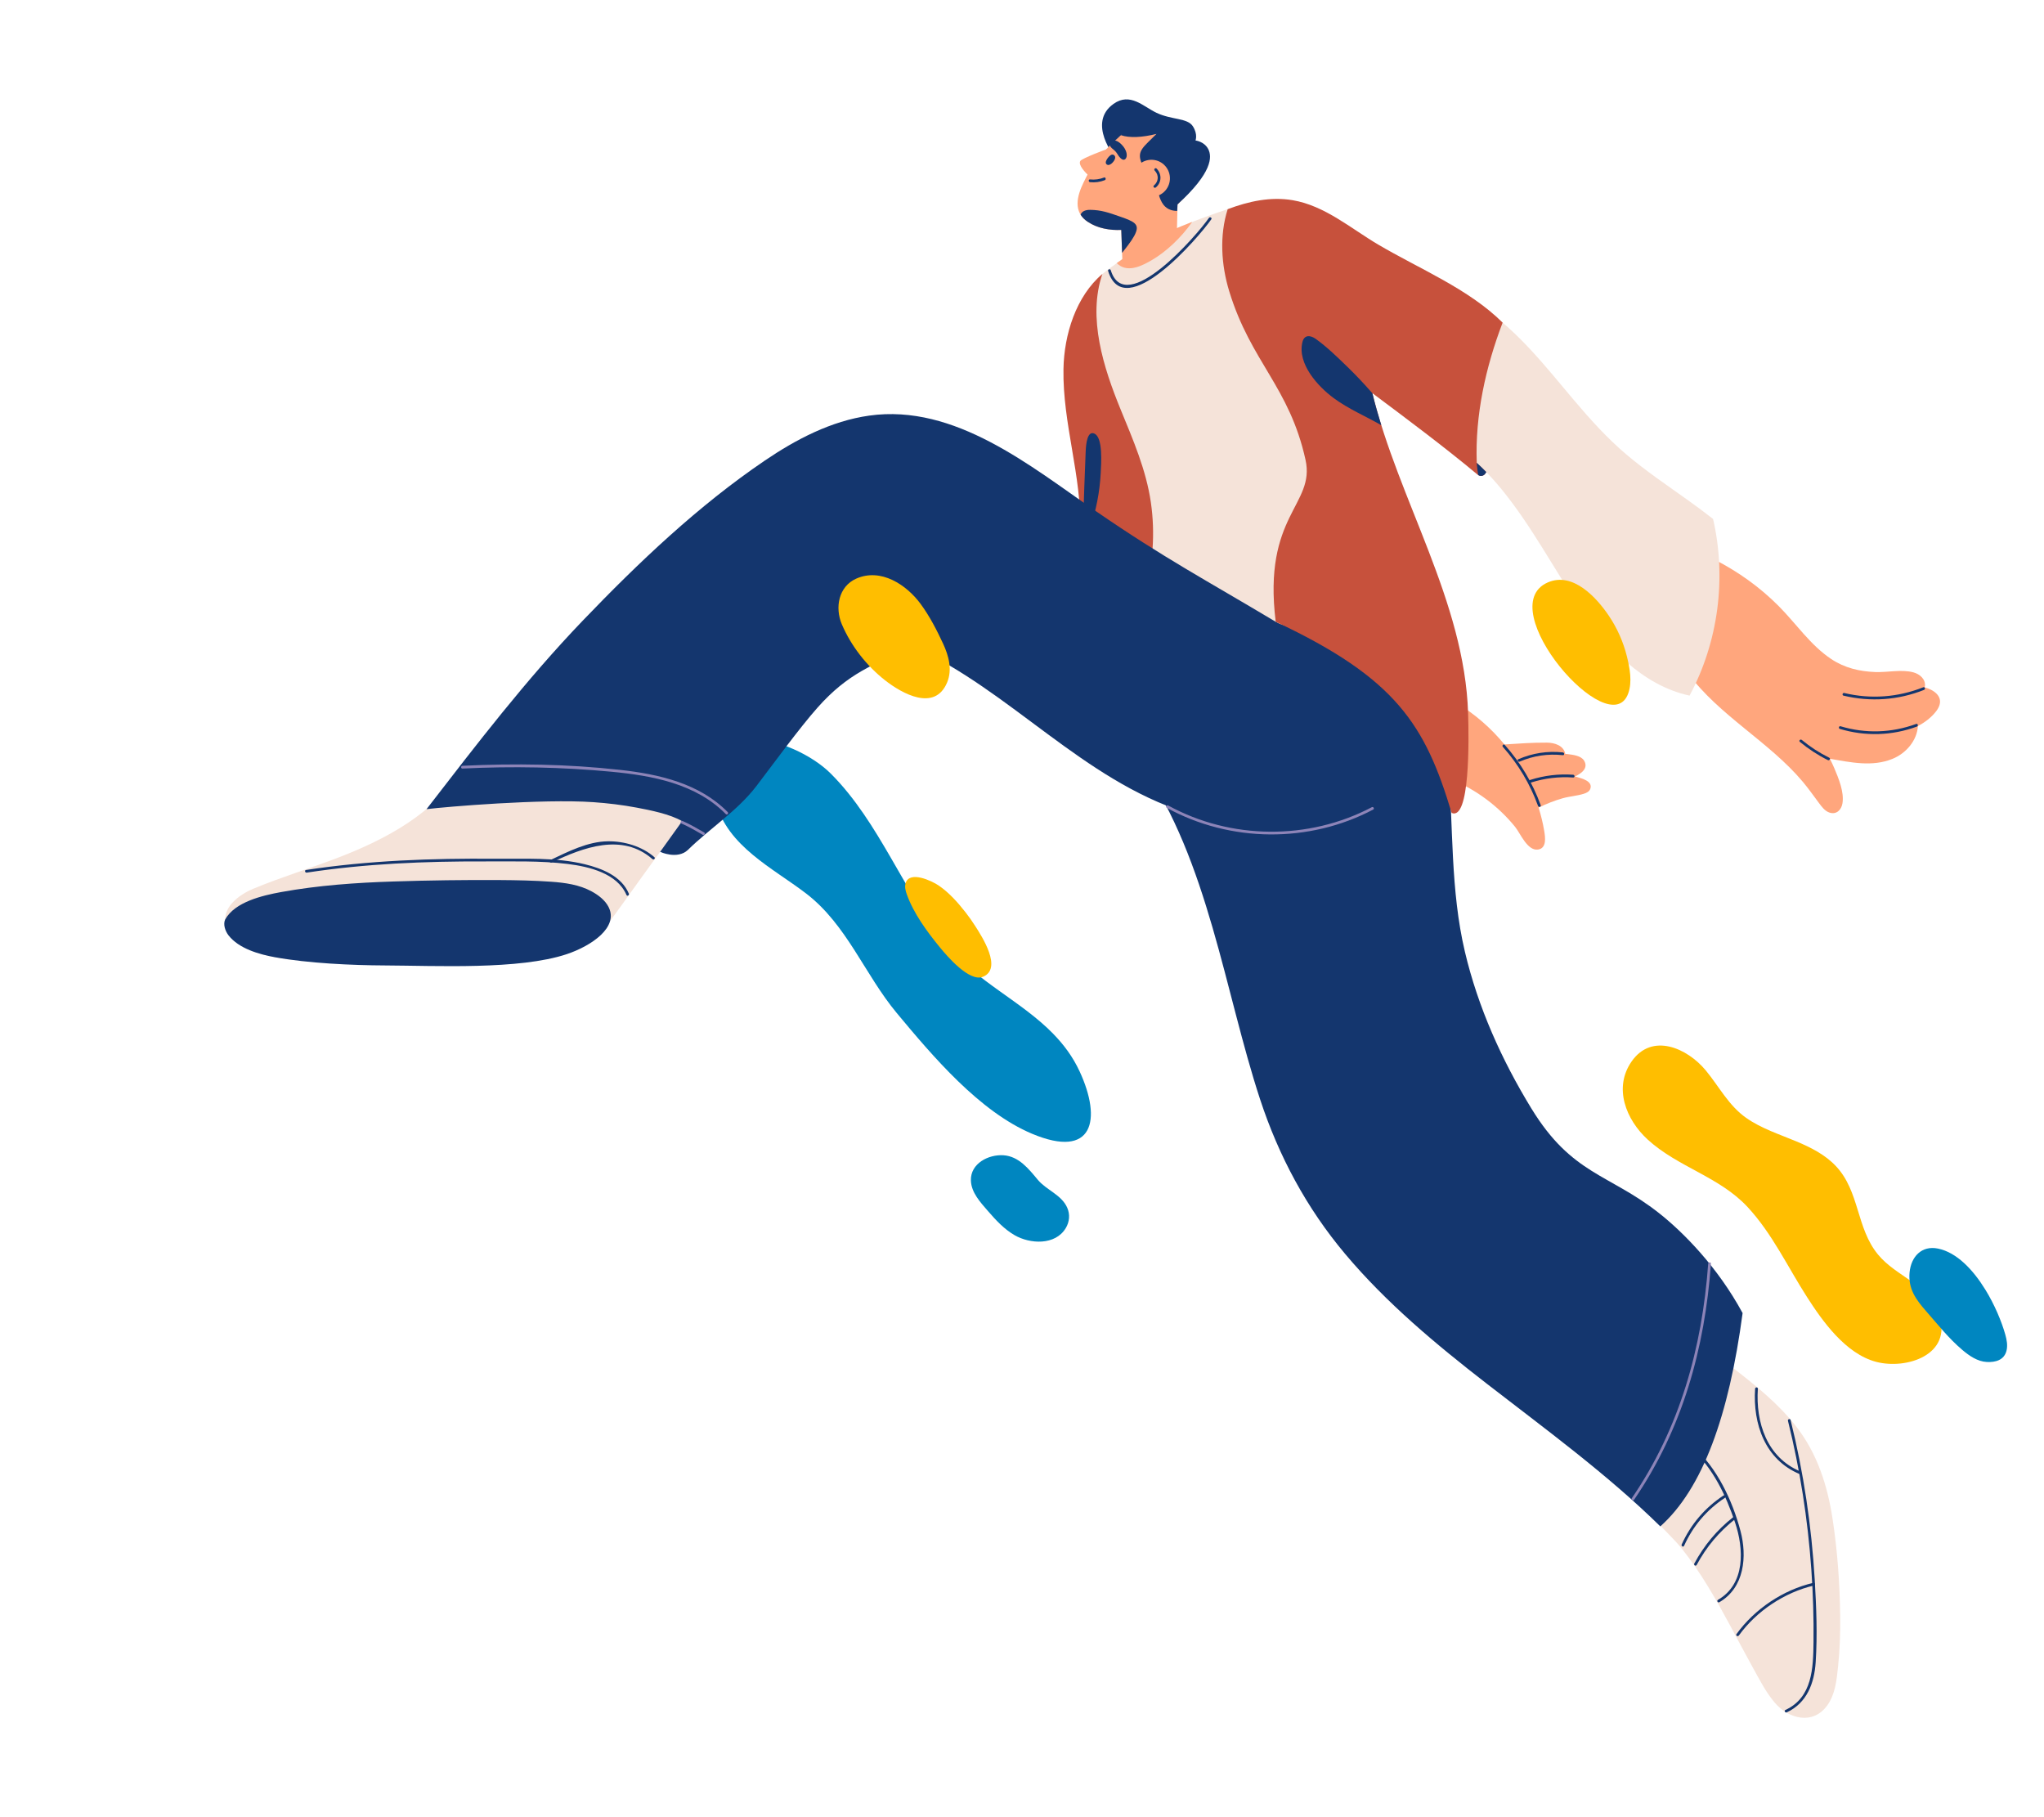 <?xml version="1.0" encoding="UTF-8"?>
<svg xmlns="http://www.w3.org/2000/svg" width="720" height="640" viewBox="0 0 720 640" fill="none">
  <g clip-path="url(#clip0_642_2132)">
    <path d="M348.057 426.574C350.802 429.751 353.72 432.898 357.386 435.02C362.817 438.16 371.736 438.681 375.42 432.52C376.734 430.318 376.977 427.731 375.932 425.348C373.935 420.785 368.614 419.165 365.561 415.508C362.367 411.684 358.889 407.233 353.47 406.877C348.199 406.531 341.825 409.762 341.999 415.748C342.126 420.057 345.404 423.506 348.054 426.578L348.057 426.574Z" fill="#0086C0"></path>
    <path d="M371.017 364.112C359.771 352.577 344.075 345.732 333.541 332.876C318.143 314.081 309.972 289.846 292.704 272.514C279.36 259.119 243.38 249.866 252.153 282.568C256.328 298.121 272.125 305.65 283.883 314.631C298.319 325.657 304.523 343.145 315.925 356.835C328.539 371.98 345.041 391.546 363.583 399.319C385.072 408.325 388.227 394.461 380.299 377.343C377.907 372.18 374.698 367.897 371.013 364.116L371.017 364.112Z" fill="#0086C0"></path>
    <path d="M340.158 321.374C337.421 317.873 334.343 314.391 330.648 311.869C328.303 310.271 320.415 306.52 319.007 311.021C318.604 312.305 318.963 313.696 319.417 314.962C321.863 321.788 326.528 328.091 331.076 333.655C333.621 336.77 341.48 345.973 346.239 344.018C353.237 341.147 345.894 329.834 343.527 326.151C342.467 324.499 341.349 322.895 340.158 321.37V321.374Z" fill="#FFBE00"></path>
    <path d="M392.873 55.556C392.873 55.556 382.778 43.326 392.238 36.59C398.089 32.424 402.7 37.511 407.375 39.727C412.765 42.285 418.283 41.477 420.196 44.49C422.018 47.354 421.104 49.479 421.104 49.479C421.104 49.479 424.16 49.781 425.59 52.488C427.02 55.196 427.053 60.822 414.787 71.971C402.522 83.121 392.877 55.556 392.877 55.556H392.873Z" fill="#14366E"></path>
    <path d="M388.314 96.486C388.314 96.486 397.835 88.917 406.62 84.085C415.404 79.252 432.451 73.667 432.451 73.667C432.451 73.667 439.083 101.592 456.013 122.857C472.939 144.123 486.011 145.626 483.227 175.483C480.443 205.34 460.728 238.207 459.872 238.851C459.015 239.495 398.801 218.014 398.801 217.37C398.801 216.726 394.086 181.498 392.586 175.268C391.087 169.039 380.371 128.439 380.371 127.366C380.371 126.292 381.228 110.398 382.941 106.53C384.655 102.661 388.31 96.483 388.31 96.483L388.314 96.486Z" fill="#F5E3D9"></path>
    <path d="M394.837 77.535L395.374 92.141L414.551 82.153L414.838 69.781L394.837 77.535Z" fill="#FFA67D"></path>
    <path d="M380.375 187.186C380.459 187.088 380.52 186.967 380.524 186.804C381.065 167.623 374.28 149.145 374.607 129.986C374.818 117.785 379.047 104.35 388.314 96.486C383.032 111.864 388.739 129.56 394.739 144.207C399.099 154.847 403.727 165.462 405.393 176.931C406.976 187.823 406.133 198.91 403.15 209.463C396.282 201.33 388.652 193.892 380.375 187.186Z" fill="#C7513C"></path>
    <path d="M385.504 152.715C383.01 151.587 382.546 156.357 382.43 158.966C382.059 167.419 381.809 175.894 381.526 184.355C381.21 185.174 380.912 185.97 380.669 186.698C380.531 187.109 380.898 187.248 381.431 187.204C381.431 187.277 381.428 187.35 381.424 187.426C381.381 188.7 382.666 188.769 382.709 187.495C382.716 187.284 382.724 187.073 382.731 186.862C383.355 186.596 383.914 186.207 384.056 185.785C386.085 179.759 387.388 173.322 387.733 166.535C387.9 163.256 388.575 154.105 385.508 152.715H385.504Z" fill="#14366E"></path>
    <path d="M648.199 568.866C648.047 557.56 647.237 546.108 645.524 534.926C643.735 523.245 640.159 512.015 632.852 502.587C626.645 494.578 618.728 488.184 610.756 482.016C610.353 481.67 609.936 481.347 609.497 481.045C609.155 480.779 608.814 480.513 608.469 480.251C608.321 480.135 608.172 480.113 608.041 480.142C608.041 480.142 608.034 480.138 608.03 480.135C607.976 480.106 607.928 480.102 607.874 480.087C607.994 480.018 608.106 479.942 608.226 479.873C608.945 479.458 608.295 478.344 607.576 478.759C599.532 483.399 592.472 489.559 586.864 496.983C581.568 503.991 575.255 513.966 576.551 523.183C577.843 532.397 586.994 538.626 592.429 545.435C599.158 553.866 604.487 563.305 609.595 572.781C612.183 577.581 614.717 582.41 617.363 587.176C619.7 591.39 621.962 595.873 625.076 599.574C630.064 605.498 638.692 607.62 643.716 600.546C646.468 596.674 646.962 591.678 647.448 587.082C648.087 581.034 648.287 574.946 648.203 568.869L648.199 568.866Z" fill="#F5E3D9"></path>
    <path d="M258.397 268.791C258.361 268.788 258.321 268.781 258.284 268.777C258.074 268.522 257.696 268.406 257.381 268.664C229.539 264.992 201.388 264.479 173.452 267.154C169.895 268.198 166.366 269.377 162.871 270.662C153.211 286.305 136.23 295.443 119.431 301.927C109.445 305.781 99.157 308.874 89.273 312.989C86.565 314.118 83.857 315.773 81.86 317.942C80.572 319.343 79.588 321.09 79.381 322.982C79.131 325.26 80.031 327.552 81.439 329.357C85.106 334.051 91.24 336.104 96.87 337.126C108.544 339.251 122.952 339.037 134.811 338.618C151.313 338.04 180.095 341.165 196.807 335.58C205.773 332.585 208.866 332.57 214.384 325.1C227.317 307.582 242.077 285.025 257.831 270.003C257.907 270.014 257.983 270.021 258.056 270.032C258.865 270.142 259.214 268.901 258.397 268.788V268.791Z" fill="#F5E3D9"></path>
    <path d="M555.427 273.635C555.209 273.569 554.991 273.522 554.774 273.464C557.322 272.31 559.518 270.411 558.015 267.915C556.919 266.095 554.015 265.84 552.196 265.586C551.92 265.546 551.648 265.538 551.372 265.509C550.824 262.646 547.742 261.568 544.889 261.547C539.927 261.507 534.921 261.878 529.941 262.191C525.226 256.452 519.552 251.507 513.174 247.646C512.949 252.511 512.376 257.369 512.238 262.238C512.121 266.343 512.042 270.487 511.337 274.523C520.02 278.173 527.749 283.882 533.713 291.236C535.528 293.474 538.007 299.719 541.735 299.209C544.915 298.772 544.319 294.839 543.942 292.597C543.477 289.821 542.802 287.099 541.974 284.428C544.701 283.103 547.517 281.979 550.447 281.146C552.875 280.454 555.529 280.312 557.914 279.552C558.876 279.246 559.87 278.795 560.215 277.736C561.075 275.083 557.13 274.144 555.427 273.639V273.635Z" fill="#FFA67D"></path>
    <path d="M677.962 242.086C677.998 241.918 678.056 241.762 678.074 241.583C678.285 239.124 676.168 237.384 674.005 236.802C669.845 235.677 664.818 236.853 660.541 236.689C654.98 236.478 649.757 235.237 645.085 232.133C637.72 227.239 632.692 219.63 626.525 213.437C619.966 206.85 612.383 201.41 604.121 197.174C603.928 197.076 603.743 197.083 603.587 197.149C603.282 196.865 602.669 196.876 602.487 197.4C599.768 205.238 597.663 213.24 596.138 221.366C596.186 221.471 596.211 221.595 596.2 221.744C595.761 226.882 595.024 231.995 594.625 237.133C605.511 251.991 623.16 261.201 635.012 275.309C637.019 277.696 638.801 280.228 640.66 282.725C641.655 284.06 642.78 285.654 644.45 286.193C646.911 286.986 648.639 285.221 649.013 282.903C649.651 278.933 647.63 274.097 646.138 270.556C645.659 269.425 645.132 268.318 644.566 267.238C651.96 268.504 659.518 270.152 666.611 267.274C671.449 265.309 675.268 260.804 675.588 255.71C678.049 254.418 680.278 252.718 681.973 250.55C685.363 246.212 682.096 243.203 677.969 242.089L677.962 242.086Z" fill="#FFA67D"></path>
    <path d="M595.146 244.993C578.39 241.325 566.117 227.938 556.77 214.234C547.35 200.424 539.648 185.454 529.048 172.463C524.855 167.325 520.202 162.609 515 158.548C520.144 142.216 522.485 125.139 521.984 108.054C534.856 116.693 544.53 129.236 554.501 141.019C560.215 147.769 566.135 154.348 572.898 160.069C579.759 165.876 587.218 170.909 594.522 176.127C597.538 178.281 600.522 180.487 603.43 182.779C608.236 203.63 605.277 226.126 595.15 244.986L595.146 244.993Z" fill="#F5E3D9"></path>
    <path d="M539.444 390.425C528.979 373.315 520.634 354.779 516.013 335.201C510.884 313.481 511.936 291.244 510.169 269.152C508.673 250.426 504.618 230.692 493.282 215.38C480.584 223.99 468.079 232.887 454.801 240.586C444.673 246.46 434.19 251.558 423.71 256.75C416.232 260.455 408.794 264.389 402.159 269.436C425.616 303.234 431.384 349.149 443.86 387.15C450.445 407.201 460.235 425.457 473.825 441.628C488.389 458.957 505.874 473.498 523.694 487.311C544.236 503.231 566.197 519.238 584.844 537.582C599.745 524.326 609.031 498.548 613.833 462.461C605.002 446.137 592.856 433.921 584.369 427.233C566.771 413.368 553.714 413.743 539.448 390.422L539.444 390.425Z" fill="#14366E"></path>
    <path d="M487.191 268.282C488.842 262.726 489.808 257.009 489.242 251.15C489.006 248.694 488.617 246.241 487.826 243.934C483.459 215.38 458.946 224.706 449.366 218.983C424.581 204.172 410.065 196.563 386.085 180.068C363.056 164.228 336.405 142.118 306.16 146.379C292.744 148.272 280.409 154.734 269.32 162.267C245.921 178.154 224.885 198.143 205.345 218.509C185.14 239.575 168.09 261.896 150.242 284.985C156.75 284.162 191.014 281.266 209.008 282.518C214.14 282.874 219.251 283.493 224.308 284.446C229.056 285.345 236.051 286.724 240.283 289.217L232.53 300.013C232.53 300.013 238.559 302.812 242.262 299.384C250.11 291.669 259.726 285.632 266.463 276.819C272.358 269.105 281.531 256.47 288.021 249.167C298.563 237.304 307.474 233.96 321.867 227.756C356.014 243.399 381.442 274.654 417.876 286.226C428.469 289.592 439.515 290.916 450.561 289.417C451.377 289.308 451.029 288.063 450.219 288.172C449.962 288.209 449.711 288.223 449.457 288.253C449.49 288.136 449.486 288.016 449.446 287.9C459.185 285.047 468.504 280.898 477.07 275.429C480.167 273.453 483.985 271.117 487.194 268.286L487.191 268.282Z" fill="#14366E"></path>
    <path d="M208.405 313.947C204.06 311.574 199.058 310.894 194.197 310.544C188.179 310.108 182.138 309.991 176.12 309.951C163.622 309.875 151.102 310.042 138.604 310.453C125.348 310.879 112.08 311.807 99.019 314.179C92.387 315.391 82.793 317.647 79.338 323.793C78.535 325.445 79.258 327.818 80.492 329.419C84.155 334.11 91.233 336.104 96.874 337.134C108.548 339.259 123.794 339.972 135.668 340.023C153.56 340.103 182.915 341.631 199.631 336.049C208.361 333.124 217.974 326.577 214.387 319.474C213.171 317.061 210.826 315.26 208.409 313.947H208.405Z" fill="#14366E"></path>
    <path d="M629.396 603.075C636.507 599.785 639.106 592.759 639.578 585.386C640.195 575.761 639.814 565.973 639.241 556.355C638.112 537.407 635.317 518.558 630.739 500.138C630.591 499.534 629.658 499.788 629.81 500.396C634.075 517.568 636.791 535.108 638.043 552.76C638.649 561.275 638.914 569.815 638.812 578.352C638.707 587.482 638.431 597.838 628.91 602.241C628.347 602.503 628.837 603.337 629.396 603.075Z" fill="#14366E"></path>
    <path d="M612.499 576.023C618.728 567.385 628.627 560.816 638.976 558.4C639.578 558.258 639.324 557.327 638.718 557.469C628.111 559.943 618.042 566.689 611.664 575.536C611.301 576.041 612.136 576.522 612.495 576.023H612.499Z" fill="#14366E"></path>
    <path d="M605.642 564.288C614.481 559.179 615.482 548.164 613.079 539.154C610.223 528.427 604.865 517.037 596.509 509.559C596.048 509.144 595.362 509.828 595.826 510.243C603.387 517.011 607.958 526.658 611.159 536.152C614.295 545.457 614.894 557.825 605.155 563.455C604.618 563.764 605.104 564.601 605.642 564.288Z" fill="#14366E"></path>
    <path d="M618.238 489.104C617.414 501.506 621.748 514.071 633.887 519.14C634.46 519.38 634.707 518.445 634.144 518.208C622.405 513.307 618.412 501.007 619.203 489.104C619.243 488.482 618.281 488.486 618.238 489.104Z" fill="#14366E"></path>
    <path d="M597.645 551.173C601.086 544.794 605.485 539.551 611.152 535.053C611.638 534.667 610.952 533.987 610.469 534.369C604.723 538.932 600.298 544.227 596.81 550.686C596.516 551.231 597.347 551.723 597.641 551.173H597.645Z" fill="#14366E"></path>
    <path d="M593.202 544.445C596.389 537.418 601.173 531.774 607.606 527.52C608.121 527.178 607.638 526.341 607.119 526.687C600.553 531.028 595.627 536.774 592.371 543.957C592.117 544.518 592.948 545.013 593.202 544.445Z" fill="#14366E"></path>
    <path d="M108.054 307.331C128.738 304.176 149.668 303.321 170.57 303.39C180.323 303.423 190.335 303.092 200.031 304.289C207.458 305.206 217.429 307.564 220.678 315.209C220.921 315.781 221.752 315.29 221.509 314.722C218.881 308.543 212.075 305.868 205.98 304.376C195.794 301.884 184.752 302.528 174.345 302.444C152.1 302.266 129.82 303.041 107.8 306.4C107.187 306.494 107.448 307.426 108.058 307.331H108.054Z" fill="#14366E"></path>
    <path d="M194.335 303.743C205.428 298.481 219.139 293.22 229.822 302.568C230.286 302.975 230.972 302.295 230.504 301.884C226.13 298.056 219.919 296.243 214.169 296.298C207.065 296.364 200.136 299.926 193.849 302.91C193.29 303.176 193.776 304.009 194.335 303.743Z" fill="#14366E"></path>
    <path d="M410.998 284.523C433.358 296.782 461.142 297.011 483.702 285.127C484.251 284.836 483.764 284.002 483.216 284.293C460.968 296.014 433.533 295.781 411.484 283.689C410.94 283.391 410.453 284.224 410.998 284.523Z" fill="#8D84B8"></path>
    <path d="M575.614 528.186C592.635 503.314 600.523 474.924 602.676 445.07C602.719 444.448 601.758 444.452 601.71 445.07C599.569 474.767 591.71 502.965 574.78 527.699C574.427 528.212 575.262 528.696 575.611 528.186H575.614Z" fill="#8D84B8"></path>
    <path d="M239.957 289.981C242.599 291.149 245.075 292.575 247.569 294.024C248.106 294.337 248.592 293.5 248.055 293.19C245.558 291.746 243.082 290.316 240.443 289.148C239.88 288.9 239.39 289.73 239.957 289.981Z" fill="#8D84B8"></path>
    <path d="M162.896 270.676C180.4 269.829 197.965 270.145 215.414 271.805C229.771 273.169 245.129 276 255.664 286.709C256.099 287.153 256.782 286.469 256.346 286.025C246.345 275.858 232.058 272.656 218.373 271.139C199.991 269.101 181.358 268.813 162.896 269.709C162.279 269.738 162.275 270.706 162.896 270.676Z" fill="#8D84B8"></path>
    <path d="M529.298 113.625C517.403 101.763 499.841 94.623 485.456 86.13C475.851 80.46 466.641 72.415 455.338 70.512C447.53 69.195 439.823 70.901 432.454 73.667C429.51 82.931 430.157 93.324 433.01 102.629C440.647 127.541 454.202 136.227 459.872 161.954C463.382 177.877 444.709 181.371 449.37 218.982C491.801 238.869 502.085 255.429 511.341 286.316C517.802 289.046 517.443 260.811 517.142 251.234C515.904 211.719 492.599 176.16 483.416 138.472C495.409 147.423 509.036 157.609 520.416 167.114C520.416 167.114 521.432 168.081 522.627 167.346C523.011 167.103 523.309 166.713 523.538 166.266C522.46 165.145 521.334 164.06 520.187 163.002C519.57 146.241 523.309 129.316 529.298 113.629V113.625Z" fill="#C7513C"></path>
    <path d="M523.538 166.262C523.305 166.713 523.011 167.099 522.627 167.343C522.293 167.55 521.984 167.612 521.701 167.612C521.276 167.612 520.917 167.456 520.699 167.317C520.314 164.996 520.184 163.002 520.184 163.002C521.327 164.057 522.46 165.141 523.538 166.262Z" fill="#14366E"></path>
    <path d="M483.423 138.512C480.62 135.277 477.677 132.158 474.591 129.167C471.106 125.779 467.48 122.246 463.534 119.397C461.632 118.018 459.421 117.799 458.775 120.481C456.924 128.163 464.264 136.128 469.781 140.2C474.987 144.039 480.98 146.554 486.559 149.749C485.401 146.022 484.334 142.274 483.423 138.512Z" fill="#14366E"></path>
    <path d="M390.332 95.42C396.089 114.153 422.29 83.565 426.683 77.233C427.038 76.72 426.204 76.236 425.851 76.745C421.677 82.768 396.438 111.992 391.265 95.165C391.084 94.572 390.151 94.827 390.336 95.424L390.332 95.42Z" fill="#14366E"></path>
    <path d="M406.62 84.085C401.89 86.687 396.939 90.093 393.378 92.669C393.585 92.877 393.803 93.069 394.035 93.248C397.61 96.031 402.456 93.532 405.785 91.574C410.656 88.739 415.942 83.881 419.953 78.157C415.285 79.973 410.257 82.087 406.62 84.085Z" fill="#FFA67D"></path>
    <path d="M421.975 61.884C423.51 58.616 423.245 50.654 416.145 46.43C409.734 42.616 402.075 41.062 394.583 47.842C387.094 54.621 384.553 58.3 381.657 64.315C379.391 69.016 377.874 74.602 383.156 78.124C389.152 82.124 397.643 81.327 401.984 79.602C406.326 77.877 416.101 74.373 421.975 61.884Z" fill="#FFA67D"></path>
    <path d="M400.104 81.865C399.48 83.441 398.318 85.231 395.258 89.059L394.968 80.977C391.058 81.159 386.677 80.475 383.152 78.117C382.02 77.371 381.21 76.52 380.633 75.617C381.069 74.453 382.306 73.871 384.067 73.907C387.886 73.972 390.271 74.787 394.833 76.385C399.462 78.004 401.262 78.936 400.1 81.862L400.104 81.865Z" fill="#14366E"></path>
    <path d="M416.98 45.491C410.653 41.739 401.375 38.759 394.855 47.609C397.839 48.639 402.337 48.424 407.375 47.158C402.874 51.754 400.318 53.074 402.104 57.416C402.939 59.439 405.741 65.221 407.694 65.927C407.901 66.597 407.909 68.864 409.299 71.316C410.555 73.536 412.591 74.293 414.66 74.282L414.784 71.964C417.394 69.49 420.472 66.44 422.516 62.084C424.058 58.809 424.076 49.712 416.98 45.484V45.491Z" fill="#14366E"></path>
    <path d="M399.08 62.488C398.906 66.094 401.679 69.158 405.273 69.333C408.87 69.508 411.927 66.728 412.101 63.125C412.275 59.519 409.502 56.455 405.908 56.28C402.311 56.106 399.255 58.886 399.08 62.488Z" fill="#FFA67D"></path>
    <path d="M383.707 62.11C383.94 62.332 384.176 62.39 384.408 62.332C384.622 62.353 384.844 62.281 385.022 62.041C386.953 59.45 388.633 56.728 390.049 53.817C390.412 53.071 390.633 52.328 390.035 52.51C389.846 52.456 381.119 55.785 380.553 56.68C379.656 58.085 382.339 60.8 383.711 62.106L383.707 62.11Z" fill="#FFA67D"></path>
    <path d="M391.218 50.4C390.361 52.048 392.456 52.285 393.563 54.173C394.583 55.909 395.654 56.72 396.405 56.022C397.316 55.178 397.04 52.852 395.051 50.873C393.189 49.017 391.842 49.199 391.218 50.4Z" fill="#14366E"></path>
    <path d="M392.347 54.588C393.556 55.421 392.216 57.062 391.523 57.619C391.073 57.98 390.412 58.318 389.871 57.936C389.083 57.375 389.77 56.247 390.191 55.683C390.662 55.054 391.555 54.042 392.347 54.588Z" fill="#14366E"></path>
    <path d="M542.711 283.584C539.862 275.727 535.611 268.595 530.061 262.358C529.647 261.892 528.968 262.58 529.378 263.042C534.82 269.159 538.987 276.142 541.778 283.842C541.989 284.421 542.922 284.173 542.708 283.584H542.711Z" fill="#14366E"></path>
    <path d="M539.281 275.614C544.134 274.072 549.082 273.478 554.16 273.831C554.781 273.875 554.777 272.907 554.16 272.863C548.98 272.507 543.974 273.107 539.023 274.683C538.435 274.868 538.686 275.804 539.281 275.614Z" fill="#14366E"></path>
    <path d="M535.313 268.238C540.163 266.142 545.267 265.404 550.512 265.968C551.129 266.033 551.122 265.069 550.512 265C545.078 264.414 539.84 265.236 534.827 267.401C534.257 267.645 534.751 268.479 535.313 268.235V268.238Z" fill="#14366E"></path>
    <path d="M648.094 256.718C657.06 259.403 666.444 259.127 675.232 255.895C675.809 255.684 675.559 254.749 674.974 254.964C666.335 258.14 657.169 258.432 648.348 255.786C647.753 255.608 647.499 256.539 648.091 256.718H648.094Z" fill="#14366E"></path>
    <path d="M649.386 245.004C658.89 247.278 668.654 246.594 677.74 242.981C678.31 242.755 678.063 241.82 677.482 242.049C668.553 245.597 658.988 246.307 649.64 244.073C649.038 243.927 648.78 244.859 649.383 245.004H649.386Z" fill="#14366E"></path>
    <path d="M644.355 266.866C640.889 265.142 637.658 263.06 634.674 260.589C634.199 260.196 633.513 260.877 633.992 261.273C637.041 263.795 640.326 265.942 643.869 267.703C644.424 267.98 644.911 267.147 644.355 266.87V266.866Z" fill="#14366E"></path>
    <path d="M383.973 64.159C385.748 64.34 387.49 64.111 389.152 63.46C389.722 63.238 389.476 62.303 388.895 62.528C387.305 63.151 385.671 63.369 383.973 63.194C383.355 63.129 383.359 64.097 383.973 64.162V64.159Z" fill="#14366E"></path>
    <path d="M407.146 66.014C409.23 64.275 409.31 61.295 407.415 59.377C406.979 58.933 406.297 59.617 406.732 60.061C408.286 61.633 408.137 63.933 406.464 65.33C405.988 65.73 406.671 66.411 407.146 66.014Z" fill="#14366E"></path>
    <path d="M683.009 462.894C679.307 452.112 668.097 449.834 661.502 441.81C653.821 432.462 655.099 419.635 646.717 410.716C642.895 406.648 637.845 404.118 632.771 401.993C626.767 399.479 620.429 397.463 615.053 393.682C608.925 389.374 605.542 382.664 600.87 377.009C594.358 369.127 581.918 363.559 574.745 373.825C568.248 383.129 572.782 394.355 580.376 401.324C590.979 411.051 605.637 414.395 615.59 425.111C624.247 434.43 629.674 446.148 636.491 456.766C641.827 465.081 650.024 476.813 660.932 479.651C671.557 482.413 687.903 477.173 683.013 462.898L683.009 462.894Z" fill="#FFBE00"></path>
    <path d="M699.304 454.157C695.032 447.217 689.296 441.104 682.672 439.743C676.911 438.561 673.194 442.592 672.657 448.069C672.087 453.877 674.875 457.683 678.446 461.751C682.596 466.478 686.418 471.365 691.246 475.448C693.729 477.548 696.593 479.509 699.838 479.68C702.833 479.837 705.907 479.069 706.771 475.786C707.272 473.891 706.887 471.875 706.354 469.986C705.069 465.441 702.633 459.55 699.308 454.153L699.304 454.157Z" fill="#0086C0"></path>
    <path d="M573.054 231.085C571.802 226.056 569.645 221.235 566.76 216.934C562.375 210.402 554.004 201.276 545.198 205.133C525.135 213.943 567.032 262.216 573.537 244.229C575.025 240.117 574.078 235.194 573.054 231.085Z" fill="#FFBE00"></path>
    <path d="M332.209 226.701C329.984 221.894 327.45 217.003 324.31 212.727C319.308 205.919 310.284 199.955 301.641 203.776C295.354 206.556 294.051 214.012 296.53 219.852C299.753 227.45 305.271 234.502 311.736 239.575C317.852 244.371 329.265 250.677 333.606 240.405C335.53 235.856 334.187 230.973 332.209 226.697V226.701Z" fill="#FFBE00"></path>
  </g>
  <defs>
    <clipPath id="clip0_642_2132">
      <rect width="628" height="570" fill="white" transform="translate(79 35)"></rect>
    </clipPath>
  </defs>
</svg>
